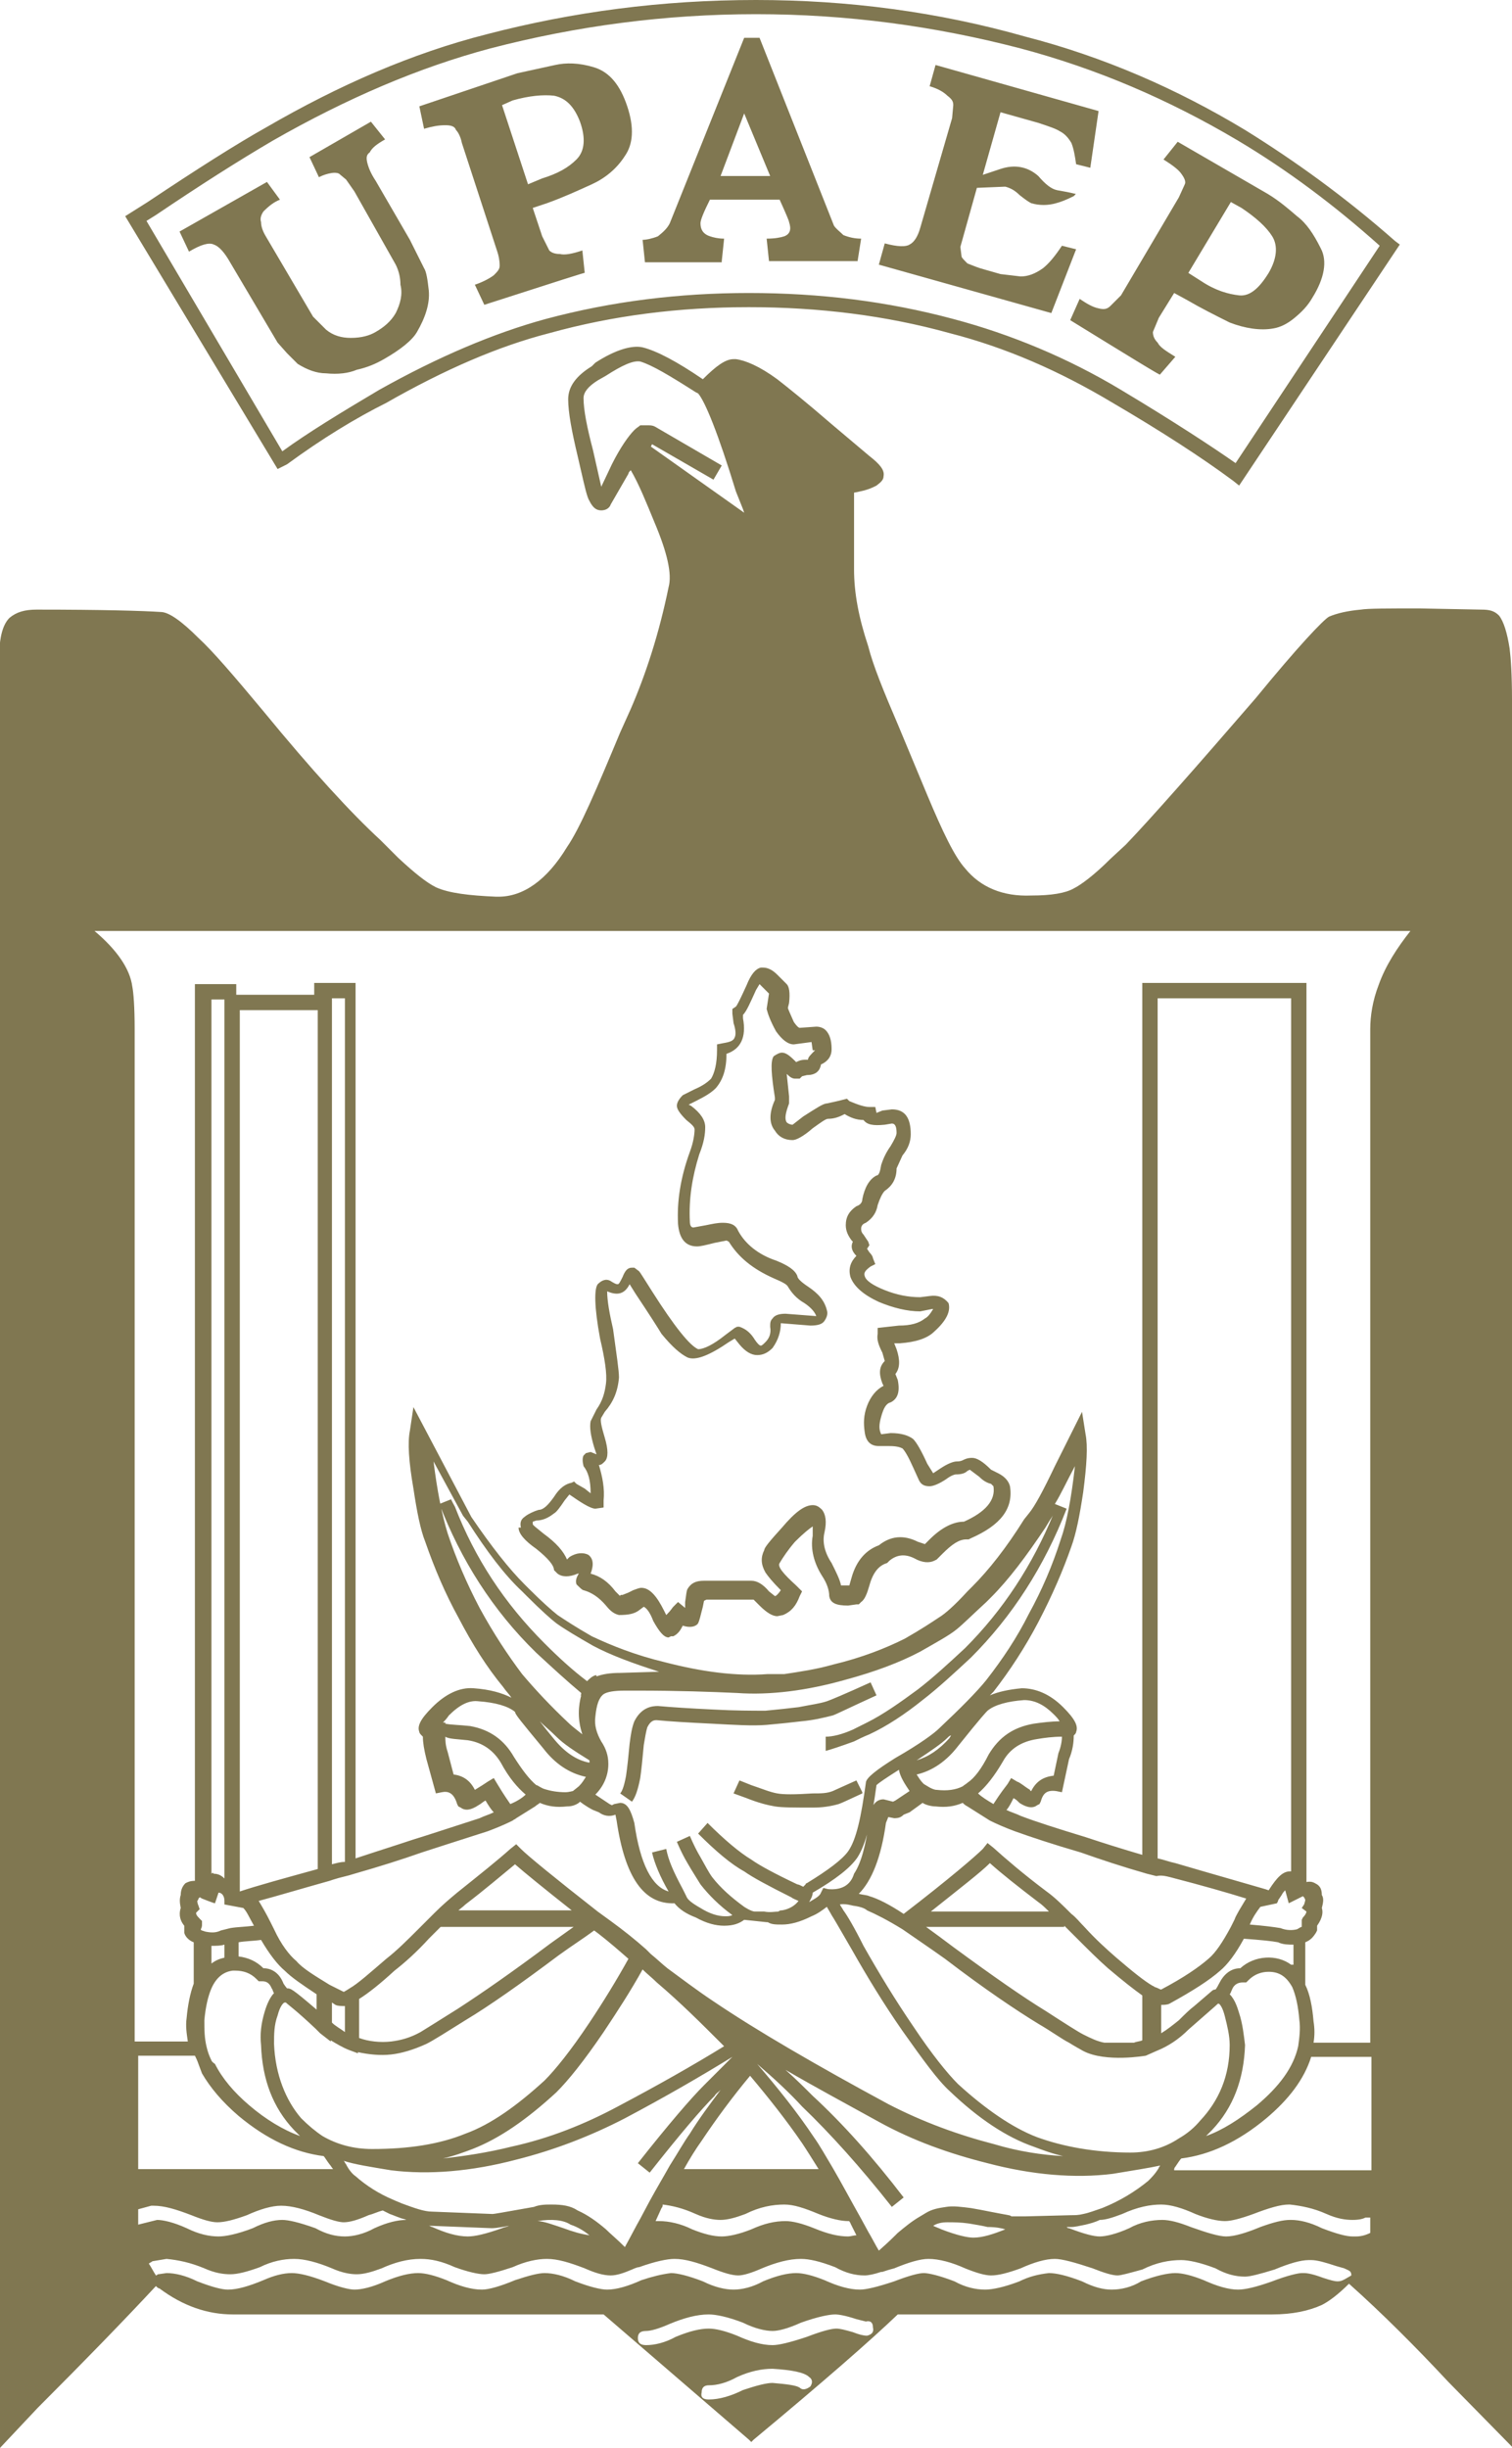 <?xml version="1.0" encoding="utf-8"?>
<!-- Generator: Adobe Illustrator 25.3.1, SVG Export Plug-In . SVG Version: 6.00 Build 0)  -->
<svg version="1.1" id="Capa_1" xmlns="http://www.w3.org/2000/svg" xmlns:xlink="http://www.w3.org/1999/xlink" x="0px" y="0px"
	 viewBox="0 0 128 207.2" style="enable-background:new 0 0 128 207.2;" xml:space="preserve">
<style type="text/css">
	.st0{fill:#807751;}
</style>
<path class="st0" d="M61.1,22.1l0.2-1.9c-0.5,0-0.9-0.1-1.2-0.2c-0.6-0.2-0.8-0.6-0.8-1.1c0-0.3,0.3-1,0.8-2H66
	c0.5,1.1,0.8,1.8,0.8,1.9c0.2,0.6,0.1,1-0.4,1.2c-0.3,0.1-0.8,0.2-1.5,0.2l0.2,1.9h7.5l0.3-1.9c-0.5,0-1-0.1-1.5-0.3
	c-0.3-0.3-0.6-0.5-0.8-0.8L64.3,3.2H63l-6.3,15.7c-0.2,0.4-0.5,0.7-1,1.1c-0.5,0.2-1,0.3-1.3,0.3l0.2,1.9H61.1z M63,9.6l2.2,5.3
	h-4.2L63,9.6z M90.6,27.1c5.2,3.2,7.8,4.8,7.6,4.6l1.3-1.5c-0.8-0.5-1.3-0.8-1.5-1.2c-0.3-0.3-0.4-0.6-0.4-0.9l0.5-1.2l1.3-2.1
	l1.1,0.6c1.2,0.7,2.4,1.3,3.6,1.9c1.3,0.5,2.6,0.7,3.7,0.5c0.6-0.1,1.2-0.4,1.8-0.9c0.6-0.5,1.1-1,1.5-1.7c1-1.6,1.3-3.1,0.7-4.2
	c-0.6-1.2-1.2-2.1-2-2.7c-0.7-0.6-1.5-1.3-2.5-1.9L99.7,12l-1.2,1.5c0.8,0.5,1.3,0.9,1.5,1.2c0.3,0.4,0.4,0.7,0.3,0.9l-0.5,1.1
	l-4.9,8.3L94,25.9c-0.3,0.3-0.6,0.3-1,0.2c-0.5-0.1-1-0.4-1.6-0.8L90.6,27.1z M104.2,17.1l0.9,0.5c1.2,0.8,2.1,1.6,2.6,2.4
	c0.5,0.8,0.4,1.9-0.3,3.1c-0.8,1.3-1.6,2-2.5,1.9c-0.9-0.1-2-0.4-3.2-1.2l-1.1-0.7L104.2,17.1z M37.7,10.6c0.5,0,0.8,0.1,0.9,0.4
	c0.2,0.2,0.4,0.6,0.5,1.1l3,9.2c0.1,0.3,0.2,0.7,0.2,1.2c0,0.3-0.2,0.5-0.5,0.8c-0.4,0.3-1,0.6-1.6,0.8l0.8,1.7
	c5.9-1.9,8.7-2.8,8.5-2.7l-0.2-1.9c-0.9,0.3-1.5,0.4-1.9,0.3c-0.4,0-0.7-0.1-0.9-0.3L45.9,20l-0.8-2.4l1.2-0.4
	c1.4-0.5,2.7-1.1,3.8-1.6c1.1-0.5,2.1-1.3,2.8-2.4c0.7-1,0.8-2.4,0.2-4.2c-0.6-1.8-1.5-2.9-2.8-3.3C49,5.3,47.9,5.3,47,5.5l-3.2,0.7
	l-8.3,2.8l0.4,1.9C36.6,10.7,37.1,10.6,37.7,10.6z M43.4,8.5c1.4-0.4,2.6-0.5,3.5-0.4c1,0.2,1.7,0.9,2.2,2.2
	c0.5,1.4,0.4,2.5-0.3,3.2c-0.7,0.7-1.6,1.2-2.9,1.6l-1.2,0.5l-2.2-6.7L43.4,8.5z M128,59.2c0-2.1-0.1-3.5-0.2-4.3
	c-0.2-1.3-0.5-2.3-0.9-2.8c-0.4-0.4-0.8-0.5-1.5-0.5l-5.2-0.1c-2.8,0-4.4,0-5,0.1c-1.1,0.1-2,0.3-2.7,0.6c-0.5,0.3-2.6,2.5-6.2,6.9
	c-5.1,5.9-8.8,10.1-11,12.4L94,72.7c-1.4,1.4-2.5,2.2-3.1,2.5c-0.7,0.4-1.9,0.6-3.6,0.6c-2.4,0.1-4.3-0.7-5.6-2.3
	c-0.9-1-1.9-3.1-3.2-6.2l-2.5-6c-1.2-2.8-2.1-5-2.5-6.6c-0.8-2.4-1.2-4.5-1.2-6.5v-6.5c0.5-0.1,1.1-0.2,1.7-0.5l0.2-0.1
	c0.4-0.3,0.6-0.5,0.6-0.8c0.1-0.5-0.3-1-1.2-1.7l-3.2-2.7c-2.2-1.9-3.7-3.1-4.6-3.8c-1.5-1.1-2.7-1.6-3.5-1.7h-0.2
	c-0.7,0-1.5,0.6-2.6,1.7c-2.2-1.5-3.9-2.4-5.1-2.7c-0.9-0.2-2.3,0.2-4,1.3L50.1,31c-1.3,0.8-2,1.7-2,2.8c0,1.1,0.3,2.7,0.8,4.8
	l0.3,1.3c0.3,1.3,0.5,2.2,0.7,2.5c0.3,0.6,0.6,0.8,1,0.8c0.4,0,0.7-0.2,0.8-0.5l1.5-2.6c0-0.1,0.1-0.2,0.2-0.3
	c0.7,1.2,1.3,2.7,2,4.4c1.1,2.6,1.5,4.4,1.2,5.5c-0.8,3.9-1.9,7.3-3.2,10.3L52.5,62c-2,4.8-3.4,8.1-4.5,9.7
	c-1.7,2.8-3.7,4.2-5.8,4.2h-0.2c-2.3-0.1-4-0.3-5.1-0.8c-0.8-0.4-1.8-1.2-3.2-2.5l-1.5-1.5c-2.5-2.3-5.8-5.9-9.9-10.9
	c-2.5-3-4.3-5.1-5.5-6.2c-1.4-1.4-2.5-2.2-3.2-2.2c-1.5-0.1-5-0.2-10.5-0.2c-1,0-1.7,0.2-2.3,0.7c-0.7,0.7-1,2.2-0.8,4.6v150.3
	l3.2-3.4c4-4,7.3-7.4,10-10.3c0.1,0.1,0.2,0.2,0.3,0.2c2,1.5,4.1,2.2,6.2,2.2h31.4l12.3,10.6l0.2,0.2l0.2-0.2
	c5.9-4.9,9.9-8.4,12.2-10.6h31.7c1.7,0,3.1-0.3,4.2-0.8c0.6-0.3,1.4-0.9,2.3-1.8c2.8,2.5,5.6,5.3,8.4,8.3l5.4,5.5V62.2
	C128,61.3,128,60.3,128,59.2z M55.1,37.8l0.1-0.2l5.2,3l0.7-1.2l-5.5-3.2c-0.3-0.2-0.5-0.2-0.8-0.2C54.4,36,54.3,36,54.2,36
	c-0.1,0.1-0.3,0.2-0.5,0.4l0,0c-0.5,0.5-1.2,1.5-1.9,2.9l-0.9,1.9l-0.7-3.1c-0.5-1.9-0.8-3.4-0.8-4.4c0-0.5,0.4-1,1.2-1.5l0.7-0.4
	c1.4-0.9,2.3-1.3,2.9-1.2c1,0.3,2.5,1.2,4.7,2.6l0.2,0.1c0.6,0.7,1.7,3.4,3.2,8.3l0.6,1.5l0.1,0.3L55.1,37.8z M11.7,188.3V187
	l1.1-0.3h0.2c0.9,0,1.9,0.3,3.2,0.8c1,0.4,1.7,0.6,2.2,0.6c0.6,0,1.4-0.2,2.5-0.6c1.1-0.5,2.1-0.8,2.9-0.8c0.9,0,2,0.3,3.2,0.8
	c1,0.4,1.7,0.6,2.1,0.6c0.5,0,1.2-0.2,2.1-0.6c0.4-0.1,0.8-0.3,1.2-0.4c0.2,0.1,0.4,0.2,0.6,0.3c0.3,0.1,0.5,0.2,0.8,0.3
	c0.2,0.1,0.4,0.1,0.6,0.2c-0.7,0-1.6,0.2-2.7,0.7c-0.9,0.5-1.8,0.7-2.5,0.7c-0.8,0-1.6-0.2-2.5-0.7c-1.4-0.5-2.3-0.7-2.8-0.7
	c-0.7,0-1.5,0.2-2.5,0.7c-1.3,0.5-2.3,0.7-2.9,0.7c-0.8,0-1.7-0.2-2.7-0.7c-1.1-0.5-2-0.7-2.5-0.7L11.7,188.3L11.7,188.3z
	 M16.8,161.3c-0.1-0.2-0.1-0.4-0.1-0.4c0,0,0.1-0.1,0.1-0.2c0.1-0.1,0.1-0.1,0.1-0.1c0.1,0,0,0,0.2,0.1c0,0,1,0.4,1.1,0.4l0.3-0.9
	c0.3,0,0.5,0.3,0.5,0.7v0.3l1.6,0.3c0.3,0.3,0.5,0.8,0.9,1.5c-0.8,0.1-1.4,0.1-2,0.2l-0.8,0.2c-0.4,0.2-0.8,0.2-1.3,0.1
	c-0.3-0.1-0.4-0.1-0.4-0.2c0.1-0.2,0.1-0.3,0.1-0.4v-0.3l-0.2-0.2c-0.3-0.3-0.3-0.4-0.3-0.5l0.3-0.3L16.8,161.3z M17.9,158.6v-74H19
	V159c-0.3-0.3-0.6-0.4-0.9-0.4h0C18,158.5,18,158.5,17.9,158.6z M28.2,159.1c0.6-0.2,1.2-0.3,1.8-0.5c2.1-0.6,4-1.2,5.7-1.8
	c0.9-0.3,2.8-0.9,5.6-1.8c0.8-0.3,1.5-0.6,2.1-0.9l0,0c0.1-0.1,0.2-0.1,0.3-0.2l1.6-1c0.1-0.1,0.3-0.2,0.4-0.3
	c0.7,0.3,1.4,0.4,2.3,0.3c0.4,0,0.7-0.1,1-0.3l0.1-0.1c0,0,0.5,0.4,1.1,0.7l0.5,0.2c0.4,0.3,0.9,0.4,1.4,0.2l0.1,0.5
	c0.7,4.8,2.3,7.1,4.9,7c0.4,0.5,1,0.9,1.8,1.2c0.9,0.5,1.7,0.7,2.4,0.7c0.8,0,1.3-0.2,1.7-0.5l1.9,0.2H65c0.3,0.2,0.7,0.2,1.2,0.2
	c0.7,0,1.5-0.2,2.5-0.7c0.5-0.2,0.9-0.5,1.3-0.8c0.1,0.2,0.3,0.5,0.4,0.7c0.2,0.3,0.6,1,1.7,2.9c1.3,2.3,2.7,4.6,4.3,6.9
	c1.7,2.4,3,4.2,4,5.1c2.4,2.3,4.8,3.9,7.1,4.7c0.8,0.3,1.6,0.6,2.5,0.8c-1.8-0.1-3.8-0.4-5.8-1c-3.1-0.8-6.1-1.9-9-3.4
	c-6.1-3.3-11.1-6.2-14.8-8.7l0,0l0,0c-1.5-1-2.8-2-3.9-2.8c0,0,0,0,0,0c-0.5-0.4-0.9-0.8-1.4-1.2c-0.1-0.1-0.3-0.3-0.4-0.4
	c-0.9-0.8-1.9-1.6-3-2.4l-1.1-0.8c-3.7-2.9-5.9-4.7-6.5-5.3l-0.4-0.4l-0.5,0.4c-1,0.9-2.5,2.1-4.5,3.7c-0.6,0.5-1.2,1-1.9,1.7
	c-0.4,0.4-0.8,0.8-1.3,1.3c-1,1-1.9,1.9-2.8,2.6c-1.4,1.2-2.4,2.1-3.1,2.5c-0.3,0.2-0.5,0.3-0.5,0.3l-1.2-0.6
	c-1.3-0.8-2.3-1.4-2.8-2c-0.6-0.5-1.3-1.4-1.9-2.7l-0.3-0.6c-0.4-0.8-0.7-1.3-1-1.8c1.5-0.4,3.5-1,6-1.7L28.2,159.1z M28.1,157.8
	V84.5h1.1v73.1C28.8,157.6,28.5,157.7,28.1,157.8z M72.3,147.4c0.4-0.2,0.8-0.4,1.3-0.6c1.5-0.7,3-1.7,4.5-2.9
	c1.3-1,2.7-2.3,4.1-3.6c3.5-3.5,6.2-7.7,8.1-12.6l-1-0.4c0.5-0.8,1-1.9,1.7-3.2c-0.3,2.7-0.7,4.8-1.2,6.2c-0.7,2.2-1.6,4.3-2.7,6.3
	c-1,2-2.2,3.8-3.6,5.6c-0.8,1-2.2,2.4-4,4.1c-0.4,0.4-1.6,1.3-3.7,2.5c-1.6,1-2.5,1.7-2.5,2.1c-0.4,2.9-0.8,4.8-1.5,5.8
	c-0.5,0.7-1.7,1.6-3.5,2.7c0,0,0,0,0,0c0,0-0.1,0-0.1,0.1l-0.1,0.1l-0.1,0.1v0c-0.2-0.1-0.4-0.2-0.5-0.2c-1.9-0.9-3.2-1.6-3.9-2.1
	c-1-0.6-2.3-1.7-3.7-3.1l-0.8,0.9c1.5,1.5,2.8,2.6,3.9,3.2c0.7,0.5,2,1.2,4,2.2c0.1,0.1,0.4,0.2,0.6,0.3c-0.3,0.4-0.8,0.7-1.4,0.8
	c0,0,0,0,0,0c-0.1,0-0.2,0-0.3,0.1c-0.3,0-0.7,0.1-1.2,0c-0.1,0-0.2,0-0.3,0c-0.2,0-0.3,0-0.5,0c-0.3,0-0.9-0.4-0.9-0.4
	c-1.1-0.8-2-1.6-2.7-2.5c-0.3-0.4-0.6-1-1-1.7c-0.3-0.5-0.6-1.1-0.9-1.8l-1.1,0.5c0.3,0.7,0.6,1.3,0.9,1.8c0.4,0.7,0.8,1.3,1.1,1.8
	c0.7,0.9,1.6,1.8,2.7,2.6c-0.2,0.1-0.4,0.1-0.6,0.1c-0.6,0-1.3-0.2-2.1-0.7c-0.7-0.4-1.1-0.7-1.2-1l-0.3-0.6
	c-0.8-1.5-1.2-2.4-1.4-3.4l-1.2,0.3c0.2,0.9,0.7,2.1,1.4,3.3c-1.4-0.4-2.4-2.3-2.9-5.8c-0.3-1.1-0.6-1.7-1.2-1.7l-0.5,0.1l-0.2,0.1
	l-0.2-0.1l-1.2-0.8c0.7-0.7,1.1-1.6,1.1-2.6c0-0.7-0.2-1.3-0.6-1.9c-0.4-0.7-0.6-1.4-0.5-2.1c0.1-1,0.3-1.6,0.7-1.9
	c0.3-0.2,0.9-0.3,1.8-0.3h1.1c3.4,0,6.2,0.1,8.4,0.2c2.8,0.2,5.9-0.2,9.1-1.1c2.6-0.7,4.7-1.5,6.4-2.4c1.4-0.8,2.5-1.4,3.1-1.9
	c0.5-0.4,1.3-1.2,2.5-2.3l0.4-0.4c1.5-1.5,3-3.5,4.6-5.9l0.3-0.5c0.1-0.2,0.3-0.4,0.4-0.7c-1.8,4.4-4.3,8.2-7.5,11.4
	c-1.4,1.3-2.7,2.5-4,3.5c-1.5,1.1-2.9,2.1-4.3,2.8c-0.4,0.2-0.8,0.4-1.2,0.6c-0.9,0.4-1.7,0.6-2.3,0.6v1.2
	C70.3,148.1,71.2,147.8,72.3,147.4z M110.6,161.8c0,0,0,0.2-0.3,0.5l-0.1,0.2v0.2c0,0.1,0,0.2,0,0.4c-0.1,0-0.2,0.1-0.4,0.2
	c-0.4,0.1-0.9,0.1-1.4-0.1c-0.6-0.1-1.4-0.2-2.6-0.3c0.3-0.7,0.6-1.1,0.9-1.5l1.4-0.3l0.1-0.2c0-0.1,0.1-0.2,0.1-0.2l0.2-0.3
	c0.1-0.2,0.2-0.3,0.3-0.4l0.3,1.1l1.2-0.6l0.1,0.1l0.1,0.2c0,0,0,0.1-0.1,0.4l-0.2,0.3L110.6,161.8z M83.8,187.2
	c-0.5-0.1-1-0.2-1.6-0.3c-0.8-0.1-1.5-0.2-2.1-0.1h0c-0.7,0.1-1.2,0.2-1.7,0.5l-0.5,0.3l0,0c-0.7,0.4-1.3,0.9-1.9,1.4
	c-0.3,0.3-0.8,0.8-1.6,1.5c-0.3-0.5-0.6-1.1-0.9-1.6l-0.6-1.1l0,0c-0.9-1.6-1.7-3.1-2.4-4.3c-0.6-1-1.1-1.9-1.6-2.6
	c-1.4-2.1-3-4.1-4.8-6.2c1.4,1.2,2.7,2.4,3.8,3.6c2.4,2.3,5,5.2,7.6,8.5l1-0.8c-2.6-3.4-5.2-6.3-7.7-8.6c-0.7-0.7-1.4-1.4-2.3-2.2
	c2.4,1.4,5,2.8,7.9,4.4c2.9,1.6,6,2.7,9.2,3.5c3.8,1,7.4,1.3,10.6,0.9c1.8-0.3,3.1-0.5,4-0.7c0,0.1-0.1,0.1-0.1,0.2l0,0
	c-0.3,0.5-0.6,0.8-0.9,1.1c-1.1,0.9-2.4,1.7-3.9,2.3c-0.6,0.2-1.1,0.4-1.6,0.5c-0.4,0.1-0.7,0.1-1,0.1l-3.9,0.1h0l-1.2,0
	C85.6,187.5,85.3,187.5,83.8,187.2z M85.1,188.7c-1,0.4-1.9,0.7-2.7,0.7c-0.5,0-1.4-0.2-2.7-0.7c-0.2-0.1-0.5-0.2-0.7-0.3l0,0
	c0.3-0.2,0.7-0.3,1.2-0.3c0.5,0,1.1,0,1.8,0.1c0.6,0.1,1.2,0.2,1.6,0.3C84.3,188.5,84.8,188.6,85.1,188.7z M48.9,187.1
	c-0.6-0.4-1.3-0.5-2.2-0.5c-0.5,0-1,0-1.5,0.2c-2.8,0.5-3.4,0.6-3.5,0.6l-5.1-0.2c-0.7,0-1.5-0.3-2.6-0.7c-0.2-0.1-0.5-0.2-0.7-0.3
	c-1.2-0.5-2.3-1.2-3.2-2c-0.3-0.2-0.6-0.6-0.8-1c-0.1-0.1-0.1-0.2-0.2-0.3c0.9,0.3,2.2,0.5,4,0.8c3.2,0.4,6.8,0.1,10.6-0.9
	c3.2-0.8,6.3-2,9.2-3.5c3.4-1.8,6.5-3.6,9.1-5.2c-0.9,0.9-1.7,1.7-2.4,2.4c-1.1,1.1-3,3.3-5.6,6.6l1,0.8c2.6-3.3,4.4-5.4,5.5-6.5
	c0.1-0.2,0.3-0.3,0.5-0.5c-0.9,1.2-1.8,2.4-2.6,3.7c-0.5,0.7-1,1.6-1.7,2.7c-0.5,0.9-1.1,1.9-1.7,3l-0.8,1.5l0,0
	c-0.4,0.7-0.8,1.5-1.3,2.4c-0.7-0.7-1.2-1.1-1.6-1.5C50.6,188.1,49.8,187.5,48.9,187.1z M49.9,189.2c-0.7-0.1-1.4-0.3-2.2-0.6
	c-0.9-0.3-1.7-0.6-2.2-0.6c1.2-0.2,2.2-0.1,2.8,0.3C48.9,188.5,49.4,188.8,49.9,189.2z M43.1,188.4c-0.2,0.1-0.4,0.1-0.6,0.2
	c-1.4,0.5-2.3,0.7-2.9,0.7c-0.9,0-1.9-0.3-3-0.8c-0.1,0-0.2-0.1-0.3-0.1c0.1,0,0.1,0,0.2,0l5.1,0.2C41.8,188.6,42,188.6,43.1,188.4z
	 M17.9,174.4c-0.2-0.4-0.3-0.7-0.4-1.1c-0.2-0.8-0.2-1.5-0.2-2.3c0.1-1.1,0.3-2,0.6-2.7v0c0.4-0.9,1-1.4,1.8-1.5h0.2
	c0.7,0,1.3,0.2,1.8,0.7l0.2,0.2l0.3,0c0.3,0,0.6,0.1,0.8,0.6c0.1,0.1,0.1,0.3,0.2,0.4c-0.3,0.3-0.6,0.9-0.8,1.6
	c-0.3,1-0.4,1.9-0.3,2.8c0.1,2.9,1,5.3,2.8,7.2c0.2,0.2,0.3,0.3,0.5,0.5c-1.4-0.5-2.9-1.4-4.3-2.6c-1.3-1.1-2.3-2.3-2.9-3.5l0,0l0,0
	C17.9,174.5,17.9,174.4,17.9,174.4z M17.9,166.2v-1.5c0.4,0,0.8,0,1.1-0.1v1.1C18.6,165.8,18.3,165.9,17.9,166.2z M20.2,165.6v-1.2
	c0.5-0.1,1.2-0.1,1.9-0.2c0.7,1.2,1.4,2.1,2,2.6c0.6,0.6,1.5,1.2,2.7,2v1.3c-2.1-1.8-2.2-1.8-2.5-1.8c0,0-0.1-0.1-0.3-0.4
	c-0.3-0.8-0.9-1.3-1.7-1.3C21.7,166,21,165.7,20.2,165.6z M23.2,173c0-0.8,0-1.6,0.3-2.4c0.2-0.8,0.5-1.1,0.6-1.1c0,0,0.1,0,0.1,0
	c0.2,0.2,0.8,0.6,2.5,2.2c0.1,0.1,0.2,0.2,0.3,0.3c0,0,0.1,0.1,0.1,0.1l0.9,0.7v-0.1c0.5,0.3,1,0.6,1.5,0.8l0.8,0.3v-0.1
	c0.9,0.2,1.9,0.3,2.8,0.2c0.9-0.1,1.9-0.4,3-0.9c0.6-0.3,1.7-1,3.3-2c2-1.2,4.7-3.1,7.9-5.5c1.1-0.8,2.2-1.5,3-2.1l0.4,0.3
	c0.9,0.7,1.7,1.4,2.5,2.1c-1,1.8-2.1,3.6-3.3,5.4c-1.6,2.4-2.9,4-3.8,4.9c-2.3,2.1-4.5,3.7-6.7,4.5c-2.2,0.9-4.8,1.3-7.9,1.3
	c-1.6,0-3-0.4-4.2-1.1l0,0c0,0,0,0,0,0c-0.6-0.4-1.2-0.9-1.8-1.5C24.2,177.8,23.3,175.6,23.2,173z M28.1,171.2v-1.7l0.3,0.2
	c0.2,0.1,0.5,0.1,0.8,0.1v2.2C28.8,171.7,28.4,171.5,28.1,171.2z M48.7,163c-0.7,0.5-1.4,1-2.1,1.5c-3.2,2.4-5.8,4.2-7.8,5.5
	c-1.6,1-2.7,1.7-3.2,2c-0.9,0.5-1.7,0.7-2.5,0.8c-0.9,0.1-1.9,0-2.7-0.3v-3.3c0.8-0.5,1.8-1.3,3-2.4c0.9-0.7,1.9-1.6,2.9-2.7
	c0.4-0.4,0.7-0.7,1-1H48.7z M38.7,161.8c0.2-0.2,0.5-0.4,0.7-0.6c1.7-1.3,3.1-2.5,4.2-3.4c0.8,0.7,2.4,2,4.8,3.9H38.7z M61,172.9
	c0.1,0.1,0.2,0.2,0.3,0.3c-2.6,1.6-5.6,3.3-9,5.1c-2.8,1.5-5.8,2.7-9,3.4c-2,0.5-4,0.8-5.8,1c0.9-0.2,1.7-0.5,2.5-0.8
	c2.3-0.9,4.6-2.5,7.1-4.8c1-1,2.3-2.6,4-5.1c1.2-1.8,2.3-3.5,3.3-5.3c0.4,0.4,0.8,0.7,1.2,1.1l0,0C57.6,169.5,59.4,171.3,61,172.9z
	 M63.5,175.7c1.6,1.9,3.1,3.8,4.4,5.7c0.4,0.6,0.9,1.4,1.4,2.2H57.9c0.5-0.9,1-1.7,1.5-2.4C60.6,179.4,62,177.5,63.5,175.7z
	 M56,186.9c0.1-0.1,0.1-0.2,0.1-0.3c0.8,0.1,1.7,0.3,2.8,0.8c0.9,0.4,1.6,0.5,2.1,0.5c0.6,0,1.3-0.2,2.1-0.5
	c1.2-0.6,2.3-0.8,3.3-0.8c0.8,0,1.7,0.3,2.9,0.8c1,0.4,1.9,0.6,2.5,0.6c0,0,0,0,0.1,0c0,0.1,0.1,0.1,0.1,0.2l0.5,1
	c-0.2,0-0.5,0.1-0.7,0.1c-0.8,0-1.7-0.2-2.9-0.7c-1-0.4-1.8-0.6-2.4-0.6c-0.9,0-1.8,0.2-2.9,0.7c-1,0.4-1.9,0.6-2.5,0.6
	c-0.7,0-1.5-0.2-2.5-0.6c-1-0.5-2-0.7-2.8-0.7c-0.1,0-0.2,0-0.3,0L56,186.9z M95.7,182.2c-3,0-5.7-0.5-7.9-1.3
	c-2.1-0.8-4.4-2.4-6.7-4.5c-0.9-0.9-2.2-2.5-3.8-4.9c-1.5-2.2-2.9-4.5-4.2-6.8c-0.8-1.6-1.4-2.6-1.7-3c-0.1-0.2-0.2-0.3-0.3-0.5
	c0.4-0.1,1.1,0.1,1.1,0.1c0.8,0.1,1.1,0.3,1.2,0.4c0.7,0.3,1.7,0.8,3,1.6c1,0.7,2.2,1.5,3.6,2.5c3.4,2.6,6.1,4.4,7.9,5.5
	c1.2,0.7,2,1.3,2.6,1.6c0,0,0.3,0.2,1.2,0.7c1.9,1,5.3,0.4,5.3,0.4l0.9-0.4c1-0.4,1.9-1,2.7-1.8c1.7-1.5,2.3-2,2.5-2.2
	c0,0,0.1,0,0.1,0c0.1,0.1,0.3,0.3,0.5,1.1c0.2,0.8,0.4,1.6,0.4,2.4c0,2.6-0.9,4.7-2.5,6.4c-0.5,0.6-1.1,1.1-1.8,1.5l0,0
	C98.6,181.8,97.2,182.2,95.7,182.2z M70.1,159.9l-0.4-0.1l-0.2,0.4c-0.1,0.3-0.5,0.5-1,0.8c0.1-0.2,0.3-0.5,0.3-0.8
	c1.9-1.1,3.2-2.1,3.8-3c0.7-1.1,1.2-3.1,1.6-6.1c0.2-0.2,0.8-0.6,1.9-1.3c0.1,0.6,0.5,1.2,0.9,1.8l-1.2,0.8l-0.2,0.1l-0.8-0.2
	c-0.7,0-1.1,0.6-1.2,1.7c-0.3,2.2-0.7,3.7-1.3,4.6C72,159.6,71.2,160,70.1,159.9z M90.1,163c0.3,0.3,0.6,0.6,0.9,0.9
	c1.1,1.1,2,2,2.8,2.7c1.3,1.1,2.2,1.8,2.9,2.3v3.8c-0.2,0.1-0.5,0.1-0.7,0.2h-2.5c-0.6-0.1-1.2-0.4-1.8-0.7c-0.4-0.2-1.5-0.9-3.2-2
	c-1.8-1.1-4.4-2.9-7.8-5.4c-0.8-0.6-1.6-1.2-2.3-1.7H90.1z M78.8,161.8c2.5-2,4.2-3.3,5-4.1c1,0.9,2.4,2,4.1,3.3
	c0.3,0.2,0.6,0.5,0.9,0.8H78.8z M104.9,170.4c-0.1-0.3-0.3-1.1-0.8-1.6c0.1-0.1,0.1-0.2,0.2-0.4c0.2-0.5,0.6-0.6,0.9-0.6l0.3,0
	l0.2-0.2c0.5-0.5,1.1-0.7,1.7-0.7c0.9,0,1.5,0.4,2,1.3c0.3,0.7,0.5,1.6,0.6,2.8c0.1,0.7,0,1.5-0.1,2.2c-0.4,1.8-1.6,3.4-3.5,5
	c-1.5,1.2-2.9,2.1-4.3,2.6c0.2-0.2,0.3-0.3,0.5-0.5c1.8-1.9,2.7-4.3,2.8-7.2C105.3,172.3,105.2,171.3,104.9,170.4z M109.3,166.3
	c-1.2-0.9-3.1-0.8-4.3,0.3c-0.8,0-1.4,0.5-1.8,1.3c-0.2,0.4-0.3,0.5-0.3,0.5l0,0l0,0c-0.1,0-0.2,0-0.4,0.2l-1.4,1.2
	c-0.4,0.3-0.8,0.7-1.3,1.2c-0.5,0.4-1,0.8-1.5,1.1v-2.4c0.2,0,0.5,0,0.7-0.1c2-1.1,3.4-2,4.3-2.8c0.6-0.5,1.3-1.4,2-2.7
	c1.4,0.1,2.4,0.2,2.9,0.3c0.4,0.2,0.9,0.2,1.3,0.2V166.3z M99.5,183.4c0.2-0.3,0.4-0.6,0.5-0.7c2.4-0.3,4.8-1.4,7.2-3.4
	c1.9-1.6,3.2-3.3,3.8-5.2h5.1v9.6H99.4C99.4,183.6,99.4,183.5,99.5,183.4z M109.3,158.4c0,0-0.1,0-0.1,0c-0.6,0-1.1,0.5-1.8,1.6
	l-0.3-0.1c-1.7-0.5-4.2-1.2-7.6-2.2c-0.5-0.1-1-0.3-1.5-0.4V84.5h11.3V158.4z M99.1,158.9c2.7,0.7,4.8,1.3,6.4,1.8l-0.6,1
	c-0.1,0.2-0.3,0.5-0.4,0.8c-0.1,0.2-0.2,0.4-0.3,0.6l0,0c-0.7,1.3-1.3,2.2-1.9,2.7c-0.8,0.7-2.1,1.6-4,2.6c-0.1,0-0.2-0.1-0.5-0.2
	c-0.1,0-0.1-0.1-0.2-0.1c-0.7-0.4-1.7-1.2-3.1-2.4c-0.8-0.7-1.7-1.5-2.7-2.6c-0.4-0.4-0.7-0.8-1.1-1.1c-0.7-0.7-1.4-1.4-2.1-1.9
	c-2-1.5-3.5-2.8-4.5-3.7l-0.5-0.4l-0.4,0.5c-0.6,0.6-2.8,2.5-6.7,5.5c-1.2-0.8-2.2-1.3-2.9-1.5c-0.2-0.1-0.5-0.1-0.9-0.2
	c1.1-1.1,1.9-3.1,2.3-6l0.2-0.5l0.5,0.1c0.4,0,0.6-0.1,0.8-0.3l0.5-0.2c0.7-0.5,1.1-0.8,1.1-0.8c0.3,0.2,0.8,0.3,1.1,0.3
	c0.9,0.1,1.6,0,2.3-0.3c0.1,0.1,0.2,0.2,0.4,0.3l1.9,1.2c0.6,0.3,1.3,0.6,2.1,0.9c1.4,0.5,3.2,1.1,5.6,1.8c1.7,0.6,3.5,1.2,5.6,1.8
	l0.8,0.2v0C98.3,158.7,98.7,158.8,99.1,158.9z M84.1,152.7c-0.5-0.3-1-0.6-1.3-0.9c0.7-0.6,1.4-1.5,2.1-2.7c0.6-1.1,1.6-1.7,2.9-1.9
	c0.6-0.1,1.3-0.2,2.1-0.2c0,0.4-0.1,0.9-0.3,1.4l-0.4,1.9c-0.9,0.1-1.5,0.5-1.9,1.3c0,0-0.1,0-0.1-0.1c-0.5-0.3-0.8-0.6-1.1-0.7
	l-0.5-0.3l-0.3,0.5C84.6,151.9,84.3,152.4,84.1,152.7z M87.5,145.9c-1.7,0.3-2.9,1.1-3.8,2.6c-0.6,1.2-1.2,2-1.8,2.4
	c-0.1,0.1-0.3,0.2-0.4,0.3c-0.6,0.3-1.3,0.4-2.2,0.3c-0.2,0-0.4-0.1-0.6-0.2l-0.5-0.3c-0.3-0.3-0.4-0.5-0.6-0.8
	c1.3-0.3,2.5-1.1,3.5-2.4c2-2.5,2.4-2.9,2.5-3c0.6-0.5,1.7-0.8,3.1-0.9c0.9,0,1.7,0.4,2.5,1.2c0.2,0.2,0.4,0.4,0.5,0.6
	C89,145.7,88.2,145.8,87.5,145.9z M77.6,149c1.2-0.8,2.1-1.4,2.6-1.9c0.1-0.1,0.2-0.2,0.3-0.2c0,0.1-0.1,0.1-0.1,0.2
	C79.5,148.1,78.6,148.7,77.6,149z M52.5,141.6c-0.8,0-1.5,0.1-2,0.3c0,0,0,0,0-0.1c-0.1,0-0.1,0-0.1,0c-0.3,0.1-0.5,0.3-0.7,0.5
	c-1.2-0.9-2.4-2-3.6-3.2c-3.4-3.4-5.9-7.2-7.6-11.6c0.1,0.2-0.4-0.7-0.3-0.6l-1,0.4c1.8,4.7,4.5,9,8.2,12.6c1.3,1.2,2.6,2.4,3.8,3.4
	c0,0.1,0,0.2-0.1,0.2c0,0,0,0,0.1,0c-0.1,0.4-0.2,0.9-0.2,1.5c0,0.6,0.1,1.2,0.3,1.8c-0.5-0.4-0.9-0.7-1.1-0.9
	c-1.6-1.5-2.9-2.9-4-4.2c-1.2-1.6-2.4-3.4-3.6-5.6c-1.1-2.1-2-4.2-2.7-6.3c-0.5-1.6-0.9-3.7-1.2-6.1l2.5,4.6l0.4,0.5
	c1.6,2.5,3.1,4.5,4.6,5.9l0.4,0.4c1.2,1.2,2.1,2,2.5,2.3c0.7,0.5,1.7,1.1,3.1,1.9c1.5,0.8,3.4,1.5,5.6,2.2L52.5,141.6z M49.9,149
	v0.1c0,0,0,0.1,0,0.1c-1.1-0.2-2.1-0.9-3-2c-0.5-0.6-0.9-1.1-1.2-1.5c0.4,0.4,0.9,0.8,1.4,1.3C47.7,147.6,48.6,148.2,49.9,149z
	 M46,148c1,1.3,2.2,2.1,3.6,2.4c-0.2,0.3-0.3,0.5-0.6,0.8l-0.5,0.4c0,0-0.4,0.1-0.6,0.1c-0.7,0-1.3-0.1-1.9-0.3l-0.2-0.1
	c-0.2-0.1-0.3-0.2-0.4-0.2c-0.6-0.5-1.2-1.3-1.9-2.4c-0.8-1.4-2-2.3-3.7-2.6c-0.9-0.1-1.6-0.1-2.1-0.2l0-0.1h-0.2
	c0.1-0.1,0.3-0.3,0.5-0.6c0.9-0.9,1.7-1.3,2.5-1.2c1.4,0.1,2.5,0.4,3.1,0.9C43.6,145.1,44.1,145.7,46,148z M39.6,147.3
	c1.3,0.2,2.2,0.9,2.8,1.9c0.7,1.3,1.4,2.1,2.1,2.7c-0.3,0.3-0.8,0.6-1.3,0.8c-0.2-0.3-0.5-0.7-1.1-1.7l-0.3-0.5l-0.5,0.3
	c-0.3,0.2-0.6,0.4-1.1,0.7c0,0,0,0,0,0c-0.4-0.8-1-1.2-1.8-1.3l-0.5-1.9c-0.2-0.6-0.2-1-0.2-1.3C38,147.2,38.7,147.2,39.6,147.3z
	 M26.9,158.2c-2.9,0.8-5.1,1.4-6.6,1.9l0,0V85.5h6.6V158.2z M17.1,175.5c0.7,1.2,1.7,2.4,3.1,3.6c2.4,2,4.8,3.1,7.2,3.4
	c0.1,0.1,0.2,0.3,0.5,0.7c0.1,0.1,0.2,0.3,0.3,0.4H11.7v-9.6h4.8c0.1,0.2,0.2,0.4,0.3,0.7L17.1,175.5z M68.6,202
	c-0.4,0.3-0.7,0.3-0.9,0.1c-0.3-0.2-1.1-0.3-2.3-0.4c-0.5,0-1.3,0.2-2.5,0.6c-1,0.5-2,0.8-2.9,0.8c-0.5,0-0.7-0.2-0.6-0.6
	c0-0.4,0.2-0.6,0.6-0.6c0.7,0,1.5-0.2,2.4-0.7c1.1-0.5,2.1-0.7,3-0.7c1.6,0.1,2.7,0.3,3.1,0.7C68.8,201.4,68.8,201.7,68.6,202z
	 M73.4,197.7c-0.3,0-0.7-0.1-1.2-0.3c-0.7-0.2-1.1-0.3-1.4-0.3c-0.4,0-1.2,0.2-2.5,0.7c-1.5,0.5-2.4,0.7-2.9,0.7
	c-0.9,0-1.9-0.3-3-0.8c-1-0.4-1.8-0.6-2.4-0.6c-0.7,0-1.6,0.2-2.8,0.7c-0.9,0.5-1.8,0.7-2.5,0.7c-0.5,0-0.7-0.2-0.7-0.6
	c0-0.4,0.2-0.6,0.7-0.6c0.4,0,1.1-0.2,2-0.6c1.2-0.5,2.3-0.8,3.3-0.8c0.6,0,1.6,0.2,2.9,0.7c1,0.5,1.9,0.7,2.5,0.7
	c0.5,0,1.3-0.2,2.4-0.7c1.4-0.5,2.4-0.7,2.9-0.7c0.3,0,0.9,0.1,1.8,0.4l0.8,0.2c0.4-0.1,0.6,0.1,0.6,0.5
	C74,197.4,73.8,197.6,73.4,197.7z M113.2,193.1c-0.2,0-0.6-0.1-1.2-0.3c-0.8-0.3-1.3-0.4-1.6-0.4h-0.2c-0.3,0-1.2,0.2-2.5,0.7
	c-1.4,0.5-2.3,0.7-2.9,0.7c-0.8,0-1.8-0.3-2.9-0.8c-1-0.4-1.8-0.6-2.4-0.6c-0.6,0-1.6,0.2-2.9,0.7c-0.8,0.5-1.7,0.7-2.5,0.7
	c-0.7,0-1.5-0.2-2.5-0.7c-1.3-0.5-2.2-0.7-2.8-0.7c-0.9,0.1-1.7,0.3-2.5,0.7c-1.3,0.5-2.3,0.7-2.9,0.7c-0.8,0-1.7-0.2-2.6-0.7
	c-1.3-0.5-2.2-0.7-2.6-0.7c-0.4,0-1.2,0.2-2.5,0.7c-1.5,0.5-2.4,0.7-2.9,0.7c-0.9,0-1.9-0.3-3-0.8c-1-0.4-1.8-0.6-2.4-0.6
	c-0.7,0-1.6,0.2-2.8,0.7c-0.9,0.5-1.8,0.7-2.5,0.7c-0.7,0-1.6-0.2-2.6-0.7c-1.3-0.5-2.2-0.7-2.7-0.7c-0.8,0.1-1.6,0.3-2.5,0.6
	c-1.1,0.5-2.1,0.8-2.9,0.8c-0.5,0-1.4-0.2-2.7-0.7c-1-0.5-1.9-0.7-2.6-0.7c-0.5,0-1.3,0.2-2.5,0.6c-1.2,0.5-2.2,0.8-2.8,0.8
	c-0.9,0-1.9-0.3-3-0.8c-1-0.4-1.8-0.6-2.4-0.6c-0.7,0-1.6,0.2-2.8,0.7c-1.1,0.5-2,0.7-2.6,0.7c-0.4,0-1.3-0.2-2.5-0.7
	c-1.3-0.5-2.2-0.7-2.8-0.7c-0.7,0-1.5,0.2-2.4,0.6c-1.2,0.5-2.2,0.8-3,0.8c-0.5,0-1.3-0.2-2.6-0.7c-1-0.5-1.9-0.7-2.6-0.7l-0.7,0.1
	c-0.1,0-0.1,0.1-0.2,0.1c-0.2-0.3-0.4-0.7-0.6-1c0.1-0.1,0.2-0.1,0.3-0.2l1.2-0.2c1,0.1,2,0.3,3.2,0.8c0.9,0.4,1.6,0.5,2.2,0.5
	c0.6,0,1.4-0.2,2.5-0.6c1-0.5,2-0.7,2.9-0.7c0.9,0,2,0.3,3.2,0.8c0.9,0.4,1.6,0.5,2.1,0.5c0.6,0,1.3-0.2,2.1-0.5
	c1.1-0.5,2.2-0.8,3.3-0.8c0.9,0,1.8,0.2,2.9,0.7c1.1,0.4,2,0.6,2.5,0.6c0.4,0,1.2-0.2,2.4-0.6c1.1-0.5,2.1-0.7,2.9-0.7
	c0.9,0,1.9,0.3,3.2,0.8c0.9,0.4,1.6,0.6,2.2,0.6c0.5,0,1.1-0.2,1.8-0.5c0,0,0.4-0.2,0.6-0.2c1.4-0.5,2.4-0.7,3-0.7
	c0.9,0,1.9,0.3,3.2,0.8c1,0.4,1.7,0.6,2.2,0.6c0.4,0,1.1-0.2,2-0.6c1.2-0.5,2.3-0.8,3.3-0.8c0.7,0,1.6,0.2,2.9,0.7
	c0.9,0.5,1.7,0.7,2.5,0.7c0.3,0,0.8-0.1,1.4-0.3l0.1,0c0.3-0.1,0.6-0.2,1-0.3c1.2-0.5,2.2-0.8,2.9-0.8c0.9,0,2,0.3,3.1,0.8
	c1,0.4,1.7,0.6,2.2,0.6c0.6,0,1.4-0.2,2.5-0.6c1.1-0.5,2.1-0.8,2.9-0.8c0.6,0,1.7,0.3,3.2,0.8c1,0.4,1.7,0.6,2.1,0.6
	c0.3,0,1-0.2,2.1-0.5c1.2-0.6,2.3-0.8,3.3-0.8c0.6,0,1.6,0.2,2.9,0.7c0.9,0.5,1.7,0.7,2.5,0.7c0.4,0,1.2-0.2,2.5-0.6
	c1.2-0.5,2.2-0.8,2.9-0.8h0.2c0.5,0,1.2,0.2,2.1,0.5l0.7,0.2c0.4,0.2,0.6,0.2,0.6,0.6C113.7,193,113.6,193.1,113.2,193.1z M116,189
	c-0.4,0.2-0.8,0.3-1.2,0.3h-0.3c-0.5,0-1.3-0.2-2.6-0.7c-1-0.5-1.9-0.7-2.6-0.7h-0.1c-0.6,0-1.4,0.2-2.5,0.6
	c-1.2,0.5-2.2,0.8-2.9,0.8c-0.6,0-1.6-0.3-3-0.8c-1-0.4-1.8-0.6-2.4-0.6c-0.9,0-1.9,0.2-2.8,0.7c-1.1,0.5-2,0.7-2.5,0.7
	c-0.5,0-1.3-0.2-2.6-0.7c-0.1,0-0.1,0-0.2-0.1l0.4,0c0.3,0,0.7-0.1,1.2-0.2l0,0c0.4-0.1,0.8-0.2,1.2-0.4c0.5,0,1.1-0.2,1.9-0.5
	c1.3-0.6,2.4-0.8,3.3-0.8c0.8,0,1.8,0.3,2.9,0.8c1,0.4,1.9,0.6,2.5,0.6c0.5,0,1.3-0.2,2.4-0.6c1.3-0.5,2.3-0.8,3-0.8h0.1
	c0.9,0.1,2,0.3,3.1,0.8c0.9,0.4,1.6,0.5,2.2,0.5s0.9-0.1,1.1-0.2c0.1,0,0.3,0,0.4,0C116,188.4,116,188.7,116,189z M116.7,83.4
	c-0.5,1.3-0.7,2.6-0.7,3.7v85.8h-4.8c0.1-0.6,0.1-1.2,0-1.8c-0.1-1.2-0.3-2.3-0.7-3.1v-3.6c0.5-0.2,0.7-0.5,0.9-0.8l0.1-0.2l0-0.2
	c0-0.1,0-0.2,0-0.2c0.5-0.7,0.5-1.2,0.4-1.5c0.1-0.4,0.2-0.8,0-1.1c0-0.4-0.1-0.7-0.4-0.9c-0.2-0.1-0.4-0.3-0.9-0.2V83.2H96.7V157
	c-1.7-0.5-3.3-1-4.8-1.5c-2.3-0.7-4.2-1.3-5.5-1.8c-0.4-0.2-0.8-0.3-1.2-0.5c0.2-0.2,0.4-0.6,0.6-1c0.2,0.1,0.3,0.2,0.5,0.4
	c0.3,0.2,1,0.6,1.5,0.2l0.2-0.1l0.1-0.2c0.2-0.7,0.5-1,1.3-0.9l0.5,0.1l0.6-2.8c0.3-0.7,0.4-1.4,0.4-2c0.1-0.1,0.2-0.2,0.2-0.3
	c0.2-0.5-0.1-1.1-1.1-2.1c-1.1-1.1-2.3-1.6-3.5-1.6c-1.1,0.1-2,0.3-2.7,0.6c0.1-0.1,0.2-0.2,0.3-0.3c1.4-1.8,2.7-3.8,3.8-5.9
	c1.2-2.3,2.1-4.4,2.8-6.4c0.4-1.1,0.7-2.6,1-4.6c0.3-2.3,0.4-3.9,0.2-4.9l-0.3-1.9l-2.3,4.6c-1,2.1-1.7,3.4-2.2,4l-0.4,0.5
	c-1.5,2.4-3,4.3-4.4,5.7l-0.4,0.4c-1.1,1.2-1.9,1.9-2.4,2.2c-0.6,0.4-1.5,1-2.9,1.8c-1.6,0.8-3.6,1.6-6.1,2.2
	c-1.4,0.4-2.8,0.6-4.1,0.8l-1.4,0c-2.7,0.2-5.6-0.2-8.7-1c-2.5-0.6-4.5-1.4-6.2-2.2c-1.4-0.8-2.3-1.4-2.9-1.8
	c-0.5-0.4-1.3-1.1-2.4-2.2l-0.4-0.4c-1.3-1.3-2.8-3.2-4.5-5.7l-4.9-9.3l-0.3,2c-0.2,1-0.1,2.6,0.3,4.9c0.3,2,0.6,3.5,1,4.5
	c0.8,2.3,1.7,4.4,2.8,6.4c1.2,2.3,2.4,4.2,3.8,5.9c0.2,0.3,0.5,0.6,0.7,0.9c-0.8-0.4-1.8-0.7-3.2-0.8c-1.2-0.1-2.4,0.5-3.5,1.6
	c-1,1-1.3,1.6-1.1,2.1c0,0.1,0.1,0.2,0.3,0.4c0,0.5,0.1,1.1,0.3,1.9l0.8,2.9l0.5-0.1c0.5-0.1,1,0,1.3,1l0.1,0.2l0.2,0.1
	c0.4,0.3,0.9,0.2,1.5-0.2c0.2-0.1,0.4-0.3,0.6-0.4c0.3,0.5,0.5,0.8,0.7,1c-0.4,0.2-0.8,0.3-1.2,0.5c-2.8,0.9-4.6,1.5-5.6,1.8
	c-1.5,0.5-3.1,1-4.9,1.6V83.2h-3.5v1h-6.6v-0.9h-3.5v75.9c-0.4,0-0.6,0.1-0.8,0.2c-0.2,0.2-0.4,0.5-0.4,1c-0.1,0.3-0.1,0.6,0,1.1
	c-0.1,0.3-0.2,0.9,0.3,1.5c0,0.2,0,0.4,0,0.6c0.1,0.4,0.5,0.7,0.8,0.8v3.5c-0.3,0.8-0.5,1.8-0.6,2.9c-0.1,0.7,0,1.3,0.1,2h-4.5V87.1
	c0-1.9-0.1-3.1-0.2-3.6C11,82,9.9,80.4,8,78.8h111.4C118.3,80.2,117.3,81.7,116.7,83.4z M91.1,21.1l-1.2-0.3
	c-0.6,0.9-1.1,1.5-1.6,1.9c-0.7,0.5-1.3,0.7-1.9,0.7l-1.7-0.2l-1.4-0.4c-0.4-0.1-0.9-0.3-1.4-0.5c-0.3-0.3-0.5-0.5-0.5-0.6l-0.1-0.8
	l1.4-5l2.4-0.1c0.4,0.1,0.8,0.3,1.2,0.7c0.5,0.4,0.8,0.6,1,0.7c0.7,0.2,1.4,0.2,2.1,0c0.4-0.1,0.9-0.3,1.5-0.6
	c0.2-0.2,0.2-0.2,0.1-0.2c-0.4-0.1-0.9-0.2-1.5-0.3c-0.5-0.1-1-0.5-1.6-1.2c-0.9-0.8-2-1-3.2-0.6l-1.5,0.5l1.5-5.3l3.2,0.9
	c0.9,0.3,1.5,0.5,1.8,0.7c0.4,0.2,0.7,0.5,1,1c0.2,0.5,0.3,1.1,0.4,1.8l1.2,0.3L93,9.4L79.2,5.5l-0.5,1.8c0.7,0.2,1.2,0.5,1.5,0.8
	c0.4,0.3,0.5,0.5,0.5,0.8L80.6,10l-2.7,9.3c-0.2,0.7-0.5,1.2-0.9,1.4c-0.3,0.2-1,0.2-2.1-0.1l-0.5,1.8L89,26.5L91.1,21.1z
	 M25.2,30.8c0.8,0.5,1.6,0.8,2.4,0.8c1,0.1,1.9,0,2.6-0.3c0.9-0.2,1.6-0.5,2.3-0.9c1.4-0.8,2.4-1.6,2.8-2.3c0.7-1.2,1.1-2.4,1-3.5
	c-0.1-0.9-0.2-1.6-0.4-1.9c-0.4-0.8-0.8-1.6-1.2-2.4l-2.9-5c-0.4-0.6-0.6-1.1-0.7-1.5c-0.1-0.4-0.1-0.7,0.2-0.9
	c0.2-0.4,0.6-0.7,1.3-1.1l-1.2-1.5l-5.2,3L27,15c0.2-0.1,0.4-0.2,0.8-0.3c0.4-0.1,0.7-0.1,0.9,0l0.6,0.5l0.7,1l3.5,6.2
	c0.3,0.6,0.4,1.2,0.4,1.7c0.2,0.8,0,1.6-0.4,2.4c-0.4,0.7-1,1.2-1.7,1.6c-0.5,0.3-1.2,0.5-2.1,0.5c-0.8,0-1.5-0.2-2.1-0.7l-1.1-1.1
	L22.5,20c-0.3-0.5-0.4-0.9-0.4-1.2c-0.1-0.3,0-0.6,0.2-0.9c0.5-0.5,0.9-0.8,1.4-1l-1.1-1.5l-7.4,4.2l0.8,1.7c1-0.6,1.7-0.8,2.1-0.6
	c0.3,0.1,0.7,0.4,1.2,1.2l4.2,7.1l0.8,0.9L25.2,30.8z M65.8,151.8c-0.6-0.1-1.3-0.4-2.2-0.7l-1-0.4l-0.5,1.1l1.1,0.4
	c1,0.4,1.8,0.6,2.4,0.7c0.6,0.1,1.7,0.1,3.2,0.1c0.8,0,1.5-0.1,2.2-0.3c0.3-0.1,0.9-0.4,2-0.9c0,0.1,0,0,0-0.1l-0.5-1
	c-1.1,0.5-1.8,0.8-2,0.9c-0.5,0.2-1,0.2-1.7,0.2C67.3,151.9,66.3,151.9,65.8,151.8z M72.9,151.8L72.9,151.8
	C72.9,151.7,72.9,151.8,72.9,151.8z M24.3,39.3c3-2.2,5.8-3.9,8.4-5.2c4.9-2.8,9.5-4.8,13.8-5.9c5.4-1.5,11-2.2,16.9-2.2
	c5.9,0,11.6,0.7,17,2.2c4.7,1.2,9.3,3.2,13.8,5.9c4.1,2.4,7.5,4.6,10.2,6.6l0.5,0.4l13.6-20.4l-0.4-0.3c-4.2-3.7-8.5-6.8-12.7-9.4
	c-5.8-3.5-12-6.2-18.6-7.9C79.4,1,71.8,0,64,0C56,0,48.5,1,41.2,2.9c-6.3,1.6-12.5,4.3-18.7,7.9c-2.5,1.4-5.8,3.5-10,6.3l-1.9,1.2
	l12.9,21.4L24.3,39.3z M13.2,18.2c3.7-2.5,7-4.6,9.9-6.3c6.3-3.6,12.4-6.2,18.4-7.8C48.8,2.2,56.3,1.2,64,1.2c7.7,0,15.1,1,22.4,2.9
	c6.4,1.7,12.5,4.3,18.4,7.8c4.2,2.5,8.2,5.5,12,8.9l-12.2,18.4c-2-1.4-5.2-3.5-9.7-6.2c-4.5-2.7-9.3-4.7-14.2-6
	c-5.6-1.5-11.3-2.2-17.3-2.2c-5.9,0-11.6,0.7-17.2,2.2c-4.4,1.2-9.1,3.2-14.1,6c-3.2,1.9-6,3.6-8.2,5.2L12.4,18.7L13.2,18.2z
	 M43.9,129.3c0,0.5,0.5,1.1,1.5,1.8c1,0.8,1.5,1.4,1.5,1.8L47,133l0.2,0.2c0.4,0.3,1,0.3,1.7,0h0.1c-0.2,0.3-0.3,0.6-0.2,0.9
	c0.3,0.3,0.5,0.5,0.6,0.5c0.7,0.2,1.3,0.6,1.9,1.3c0.4,0.5,0.7,0.7,1.1,0.8c0.8,0,1.3-0.1,1.7-0.4l0.4-0.3c0.2,0.1,0.5,0.4,0.8,1.2
	c0.5,0.9,0.9,1.4,1.3,1.4l0.2-0.1H57c0.4-0.2,0.6-0.5,0.8-0.9c0.6,0.2,1.1,0.1,1.3-0.2c0.1-0.2,0.2-0.6,0.4-1.4l0.1-0.5l0.2-0.1h4
	l0.5,0.5c0.6,0.6,1.1,0.9,1.5,0.9l0.5-0.1c0.7-0.3,1.1-0.8,1.4-1.6l0.2-0.4l-0.5-0.5c-1.1-1-1.6-1.6-1.4-1.9
	c0.3-0.5,0.7-1.1,1.3-1.8c0.7-0.7,1.2-1.1,1.5-1.3v0.8c-0.2,1.1,0.1,2.3,0.8,3.4c0.4,0.6,0.6,1.2,0.6,1.7c0.1,0.6,0.6,0.8,1.6,0.8
	l0.7-0.1h0.2l0.2-0.2c0.3-0.2,0.5-0.7,0.7-1.4c0.3-1.1,0.8-1.7,1.5-1.9l0.2-0.2c0.6-0.5,1.3-0.6,2.1-0.2c0.7,0.4,1.3,0.4,1.7,0.2
	l0.2-0.1l0.5-0.5c0.8-0.8,1.4-1.2,2-1.2H82l0.2-0.1c2.5-1.1,3.6-2.5,3.3-4.4c-0.1-0.4-0.4-0.8-1-1.1l-0.6-0.3c-0.7-0.7-1.2-1-1.6-1
	c-0.4,0-0.6,0.1-0.8,0.2c-0.2,0.1-0.4,0.1-0.5,0.1c-0.3,0-0.8,0.2-1.4,0.6l-0.6,0.4l-0.5-0.8c-0.5-1.1-0.9-1.8-1.2-2.1
	c-0.4-0.3-1-0.5-1.9-0.5l-0.8,0.1c-0.2-0.4-0.2-0.8,0-1.5c0.2-0.7,0.4-1.1,0.8-1.2c0.6-0.3,0.8-0.9,0.6-1.9l-0.2-0.5
	c0.4-0.5,0.4-1.2,0.1-2.1l-0.2-0.5h0.5c1.3-0.1,2.3-0.4,2.9-1c1-0.9,1.4-1.7,1.2-2.4c-0.4-0.5-0.9-0.7-1.6-0.6l-0.8,0.1
	c-1,0-2-0.2-3-0.6c-1-0.4-1.6-0.8-1.7-1.2c-0.1-0.3,0.1-0.5,0.5-0.8l0.4-0.2l-0.2-0.5c0-0.1-0.1-0.3-0.3-0.5l-0.2-0.3l0.2-0.3
	l-0.1-0.3l-0.4-0.6c-0.2-0.2-0.2-0.4-0.2-0.5c0-0.2,0.1-0.4,0.4-0.5c0.6-0.4,0.9-0.9,1-1.5c0.2-0.6,0.4-1,0.6-1.2c0.6-0.4,1-1,1-1.9
	l0.5-1.1c0.5-0.6,0.7-1.2,0.7-1.8c0-1.4-0.5-2.1-1.6-2.1l-0.8,0.1l-0.5,0.2l-0.1-0.5h-0.5c-0.4,0-1-0.2-1.7-0.5l-0.2-0.2l-0.8,0.2
	l-0.9,0.2c-0.3,0-0.9,0.4-2,1.1l-0.9,0.7c-0.2,0-0.4-0.1-0.5-0.2c-0.2-0.3-0.1-0.8,0.2-1.6v-0.6l-0.2-1.9c0.3,0.3,0.5,0.4,0.7,0.4
	h0.4l0.2-0.2l0.4-0.1c0.7,0,1.1-0.3,1.2-0.9l0.2-0.1c0.5-0.3,0.7-0.7,0.7-1.2c0-0.8-0.2-1.3-0.5-1.6c-0.2-0.2-0.5-0.3-0.8-0.3
	L67.7,87c-0.1,0-0.3-0.2-0.5-0.5c-0.3-0.7-0.5-1.1-0.5-1.2l0.1-0.4c0.1-0.9,0-1.4-0.2-1.6l-0.8-0.8c-0.4-0.4-0.8-0.6-1.2-0.6h-0.2
	c-0.4,0.1-0.8,0.5-1.2,1.5c-0.5,1.1-0.8,1.7-0.9,1.8l-0.3,0.2v0.4l0.1,0.8c0.2,0.6,0.2,1,0.1,1.2c-0.1,0.3-0.4,0.4-1,0.5l-0.5,0.1
	v0.5c0,1.1-0.2,1.9-0.5,2.4c-0.3,0.3-0.7,0.6-1.4,0.9l-1,0.5c-0.4,0.4-0.5,0.7-0.5,0.9c0,0.3,0.3,0.7,0.8,1.2
	c0.5,0.4,0.7,0.6,0.7,0.8c0,0.4-0.1,1.1-0.4,1.9c-0.8,2.2-1.1,4.2-1,6.1c0.1,1.2,0.6,1.9,1.6,1.9c0.3,0,0.7-0.1,1.5-0.3l1-0.2
	l0.2,0.1c0.8,1.3,2,2.3,3.8,3.1c0.7,0.3,1.1,0.5,1.2,0.7c0.3,0.5,0.7,1,1.4,1.4c0.6,0.4,0.9,0.8,1,1.1l-2.6-0.2
	c-0.5,0-0.9,0.1-1.1,0.4c-0.2,0.2-0.2,0.4-0.2,0.7c0.1,0.6-0.1,1-0.4,1.3c-0.2,0.2-0.3,0.3-0.4,0.3c-0.1,0-0.3-0.2-0.5-0.5
	c-0.3-0.5-0.7-0.9-1.3-1.1h-0.2l-0.2,0.1l-0.8,0.6c-1,0.8-1.8,1.2-2.3,1.2c-0.7-0.3-2-1.9-3.9-4.9c-0.7-1.1-1-1.6-1.1-1.7l-0.4-0.3
	h-0.2c-0.4,0-0.6,0.3-0.8,0.8c-0.2,0.4-0.3,0.6-0.4,0.6c-0.2,0-0.3-0.1-0.5-0.2c-0.4-0.3-0.8-0.2-1.2,0.2c-0.3,0.4-0.3,1.9,0.2,4.6
	c0.4,1.7,0.6,3,0.5,3.8c-0.1,0.8-0.3,1.5-0.8,2.2l-0.5,1c-0.1,0.5,0,1.2,0.3,2.2l0.2,0.6l-0.5-0.2l-0.4,0.1l-0.2,0.2
	c-0.1,0.2-0.1,0.5,0,0.9c0.4,0.5,0.6,1.2,0.6,2.3l-0.5-0.4l-0.7-0.4l-0.2-0.2l-0.2,0.1c-0.5,0.1-1,0.4-1.5,1.2
	c-0.5,0.7-0.9,1.1-1.3,1.1l-0.3,0.1c-0.5,0.2-0.8,0.4-0.9,0.5c-0.3,0.2-0.4,0.5-0.3,0.9V129.3z M45.1,128.8l0.3-0.1
	c0.5,0,1-0.2,1.5-0.6c0.2-0.1,0.5-0.5,0.9-1.1l0.4-0.5l0.3,0.2c1,0.7,1.6,1,1.9,1l0.7-0.1V127c0.1-1-0.1-2-0.4-3
	c0.2,0,0.3-0.1,0.5-0.3c0.3-0.3,0.3-1,0-2c-0.3-1-0.4-1.5-0.3-1.7l0.3-0.5c0.7-0.8,1.1-1.7,1.2-2.9c0-0.6-0.2-1.9-0.5-4.1
	c-0.3-1.3-0.5-2.4-0.5-3.2c0.9,0.4,1.5,0.2,1.9-0.6l0.5,0.8c1.2,1.8,1.9,2.9,2.2,3.4c0.9,1.1,1.6,1.7,2.2,2c0.7,0.3,1.9-0.2,3.5-1.3
	l0.5-0.3l0.4,0.5c0.5,0.6,1,0.9,1.5,0.9c0.5,0,0.9-0.2,1.3-0.6c0.5-0.7,0.7-1.4,0.7-2.1l2.5,0.2c0.6,0,1-0.1,1.2-0.4
	c0.2-0.3,0.3-0.6,0.2-0.9c-0.2-0.8-0.7-1.4-1.6-2c-0.6-0.4-0.9-0.7-0.9-0.9c-0.2-0.5-0.8-0.9-1.8-1.3c-1.5-0.5-2.6-1.4-3.2-2.5
	c-0.2-0.5-0.6-0.7-1.3-0.7c-0.5,0-0.9,0.1-1.4,0.2l-1.1,0.2c-0.2,0-0.3-0.2-0.3-0.5c-0.1-1.9,0.2-3.8,0.8-5.7c0.4-1,0.5-1.7,0.5-2.3
	c0-0.6-0.4-1.2-1.2-1.8l-0.2-0.1l0.6-0.3c0.8-0.4,1.3-0.7,1.7-1.1c0.6-0.7,0.9-1.6,0.9-2.9c1.2-0.4,1.7-1.4,1.4-3v-0.3
	c0.3-0.3,0.6-1,1.1-2.1l0.3-0.5l0.8,0.8l-0.2,1.3c0.1,0.4,0.3,1,0.8,1.9c0.5,0.7,1,1.1,1.5,1.1l1.5-0.2l0.1,0.7L69,88.9
	c-0.4,0.4-0.6,0.6-0.6,0.8h-0.2c-0.4,0-0.6,0.1-0.8,0.2l-0.1-0.1c-0.5-0.5-0.8-0.7-1.1-0.7c-0.2,0-0.4,0.1-0.7,0.3
	c-0.3,0.4-0.2,1.6,0.1,3.5v0.2c-0.5,1.1-0.5,2,0,2.6c0.3,0.5,0.8,0.8,1.5,0.8c0.3,0,0.9-0.3,1.7-1c0.7-0.5,1.1-0.8,1.3-0.8
	c0.4,0,0.8-0.1,1.2-0.3l0.2-0.1c0.5,0.3,1,0.5,1.6,0.5c0.3,0.4,0.8,0.5,1.8,0.4l0.6-0.1c0.3,0,0.4,0.3,0.4,0.8
	c0,0.2-0.2,0.6-0.5,1.1c-0.5,0.7-0.7,1.3-0.8,1.6c-0.1,0.6-0.2,0.9-0.4,0.9c-0.6,0.3-1,1-1.2,2c0,0.3-0.2,0.5-0.5,0.6
	c-0.6,0.4-0.9,0.9-0.9,1.6c0,0.5,0.2,0.9,0.5,1.3l0.1,0.1c-0.2,0.4-0.1,0.8,0.3,1.2c-0.5,0.5-0.7,1.1-0.5,1.8
	c0.3,0.8,1.1,1.5,2.4,2.1c1.2,0.5,2.4,0.8,3.5,0.8l1-0.2h0.1c-0.3,0.5-0.5,0.7-0.7,0.8c-0.5,0.4-1.2,0.6-2.2,0.6l-1.8,0.2v0.5
	c-0.1,0.5,0.1,1,0.4,1.6l0.2,0.7c-0.5,0.5-0.5,1.1-0.2,1.9l0.1,0.2c-0.6,0.3-1.1,0.9-1.4,1.7c-0.3,0.8-0.3,1.5-0.2,2.2
	c0.1,0.8,0.5,1.2,1.2,1.2h0.9c0.6,0,0.9,0.1,1.1,0.2c0.2,0.2,0.5,0.7,0.9,1.6l0.5,1.1c0.2,0.4,0.5,0.5,0.9,0.5
	c0.3,0,0.8-0.2,1.4-0.6c0.4-0.3,0.7-0.4,0.8-0.4c0.5,0,0.8-0.1,1-0.3l0.2-0.1l0.8,0.6c0.3,0.3,0.6,0.5,1,0.6l0.2,0.2
	c0.2,1.2-0.7,2.2-2.5,3c-0.9,0-1.9,0.5-2.9,1.5l-0.4,0.4l-0.6-0.2c-1.2-0.6-2.3-0.5-3.3,0.3c-1.1,0.4-1.9,1.3-2.3,2.7l-0.2,0.7h-0.7
	c-0.1-0.5-0.4-1.1-0.8-1.9c-0.6-0.9-0.8-1.8-0.6-2.6c0.2-0.9,0.1-1.5-0.2-1.9c-0.3-0.3-0.5-0.4-0.8-0.4c-0.7,0-1.5,0.6-2.6,1.9
	c-1,1.1-1.5,1.7-1.5,1.9c-0.3,0.6-0.3,1.2,0.1,1.9c0.2,0.3,0.6,0.8,1.3,1.5c-0.2,0.3-0.4,0.5-0.5,0.5l-0.5-0.4
	c-0.5-0.6-1-0.9-1.5-0.9h-4c-0.7,0-1.1,0.2-1.4,0.7c-0.1,0.2-0.1,0.5-0.2,1.1v0.5l-0.6-0.5l-0.4,0.4c-0.1,0.1-0.2,0.3-0.5,0.6
	l-0.1,0.1l-0.2-0.4c-0.6-1.2-1.2-1.9-1.9-1.9c-0.2,0-0.4,0.1-0.7,0.2l-0.4,0.2l-0.5,0.2c-0.2,0-0.2,0-0.2,0.1l-0.4-0.4
	c-0.6-0.8-1.3-1.3-2.1-1.5c0.3-0.8,0.2-1.3-0.2-1.6c-0.4-0.2-1-0.2-1.6,0.2l-0.2,0.2c-0.3-0.7-0.9-1.4-2-2.2
	c-0.6-0.5-0.9-0.7-0.9-0.8V128.8z M74.2,143.5l-0.5-1.1c-2.2,1-3.4,1.5-3.7,1.6c-0.6,0.2-1.4,0.3-2.4,0.5c-0.8,0.1-1.8,0.2-2.8,0.3
	c-1.1,0-2.6,0-4.4-0.1c-2.1-0.1-3.6-0.2-4.7-0.3c-0.5,0-1.4,0.1-2,1.3c-0.2,0.5-0.3,1.1-0.4,1.9c-0.1,1.1-0.2,2-0.3,2.7
	c-0.2,1.1-0.4,1.4-0.5,1.5l1,0.7c0.3-0.4,0.5-1,0.7-2c0.1-0.7,0.2-1.7,0.3-2.8c0.1-0.6,0.2-1.2,0.3-1.5c0.3-0.6,0.6-0.6,0.8-0.6
	c1,0.1,2.6,0.2,4.7,0.3c1.9,0.1,3.4,0.2,4.6,0.1c1.1-0.1,2.1-0.2,2.9-0.3c1.1-0.1,1.9-0.3,2.7-0.5C70.8,145.1,72,144.5,74.2,143.5z"
	/>
</svg>
